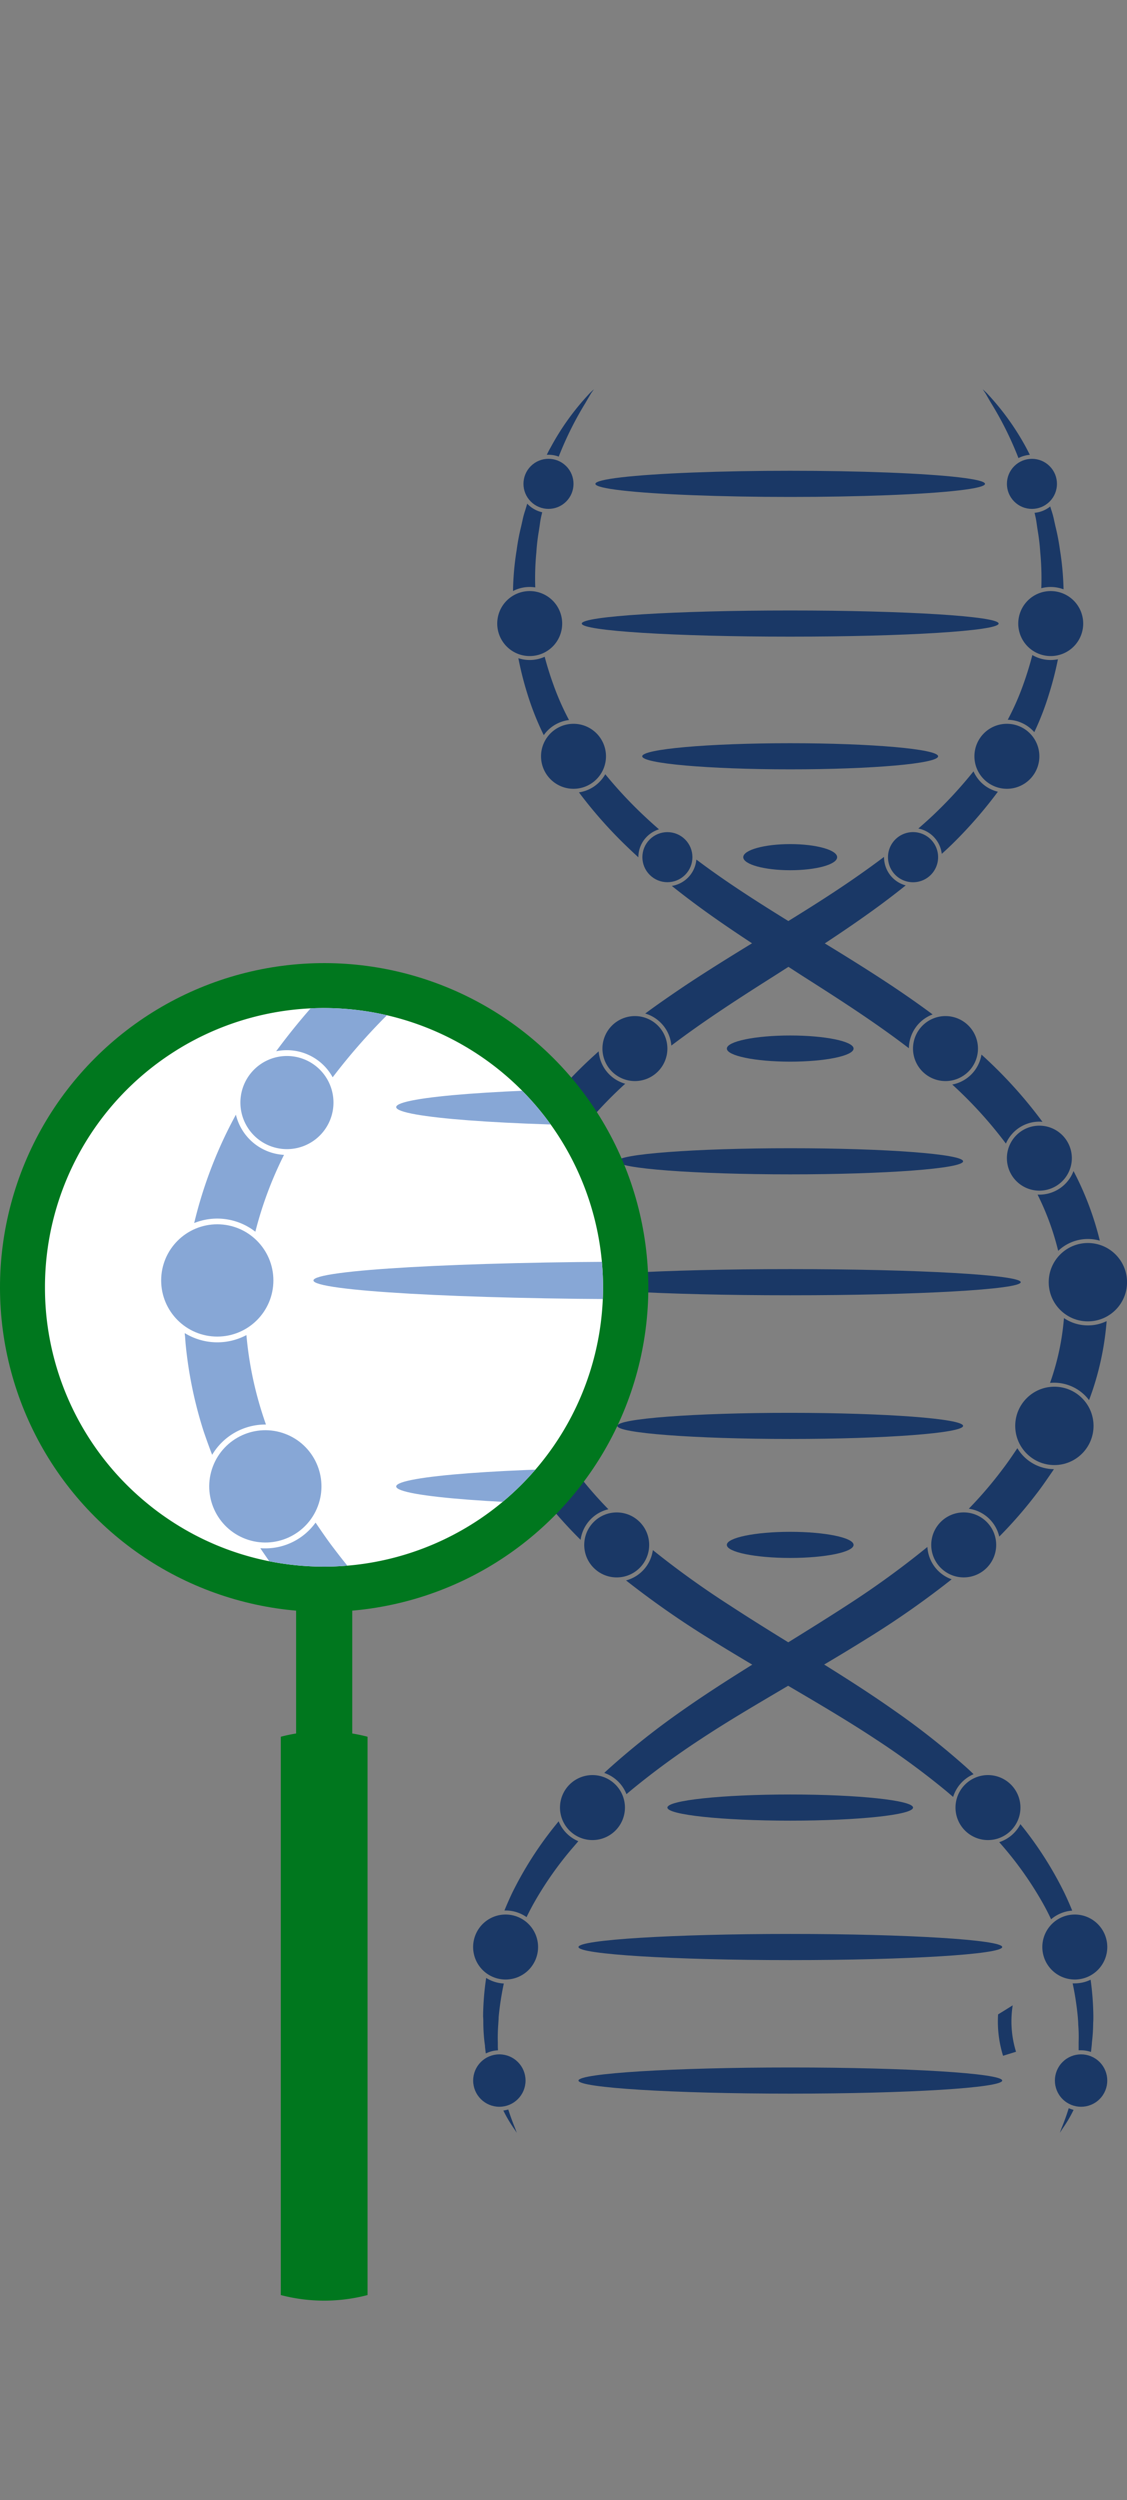 <svg id="Layer_1" data-name="Layer 1" xmlns="http://www.w3.org/2000/svg" xmlns:xlink="http://www.w3.org/1999/xlink" viewBox="0 0 308.52 683.94"><rect x="0" y="0" width="308.52" height="683.94" fill="#808080" stroke="none"/><defs><style>.cls-1{fill:none;}.cls-2{fill:#1a3866;}.cls-3{fill:#00771e;}.cls-4{fill:#fff;}.cls-5{clip-path:url(#clip-path);}.cls-6{fill:#87a7d6;}</style><clipPath id="clip-path" transform="translate(-124.19 -9.41)"><path class="cls-1" d="M212.93,438a76.82,76.82,0,0,1-15-1.47,75.8,75.8,0,0,1-28.35-12q-2.64-1.81-5.12-3.86a76.29,76.29,0,0,1-26.68-45.09,75,75,0,0,1-1.12-8.94c-.11-1.67-.16-3.35-.16-5.05a76.34,76.34,0,0,1,35.38-64.47h0c.47-.3.94-.6,1.41-.88h0q2.05-1.25,4.2-2.37h0c1.57-.83,3.18-1.59,4.81-2.31A76.41,76.41,0,1,1,212.93,438Z"/></clipPath></defs><path class="cls-2" d="M277.63,133.11c-.17.4-.33.81-.48,1.22a8.08,8.08,0,0,0-2.81-.51l-.46,0c.34-.71.69-1.39,1.05-2a69.62,69.62,0,0,1,10.86-15c.36-.34.69-.65,1-.92L286,117c-.49.86-1,1.68-1.51,2.59A91.86,91.86,0,0,0,277.63,133.11Z" transform="translate(-124.19 -9.41)"/><path class="cls-2" d="M270.72,170.11a9.64,9.64,0,0,0-1.52-.12,9.89,9.89,0,0,0-4.57,1.11,76.12,76.12,0,0,1,1-11.23,57.92,57.92,0,0,1,1.21-6.39c.15-.65.29-1.29.43-1.92a21.72,21.72,0,0,1,.67-2.45c.14-.45.28-.9.41-1.35l.17-.56.19.2a8,8,0,0,0,3.91,2.15l-.15.64a20.91,20.91,0,0,0-.47,2.5c-.09.65-.2,1.34-.3,2a55.12,55.12,0,0,0-.68,5.83A73.49,73.49,0,0,0,270.72,170.11Z" transform="translate(-124.19 -9.41)"/><path class="cls-2" d="M274.13,209.24a8.79,8.79,0,0,0-1.08,1.29,77.29,77.29,0,0,1-4.47-11.24,91.81,91.81,0,0,1-2.49-9.82,9.9,9.9,0,0,0,7.21-.39q1,3.82,2.43,7.76a72.39,72.39,0,0,0,4.23,9.55A9.93,9.93,0,0,0,274.13,209.24Z" transform="translate(-124.19 -9.41)"/><path class="cls-2" d="M298.94,243.94q-2.28-2.08-4.42-4.19a122.18,122.18,0,0,1-11.84-13.57,9.89,9.89,0,0,0,5.57-2.81,10.21,10.21,0,0,0,1.64-2.15A118.52,118.52,0,0,0,301,233.06q1.74,1.62,3.59,3.23a8,8,0,0,0-3.31,2,7.86,7.86,0,0,0-2.33,5.62Z" transform="translate(-124.19 -9.41)"/><path class="cls-2" d="M373,296.18c-9.5-7.28-19.56-13.69-29.39-19.95L340,273.89l-2.1-1.34c-2.5-1.61-5.15-3.3-7.84-5.08-5-3.29-10.26-6.85-15.22-10.52q-3.46-2.56-6.74-5.18a8,8,0,0,0,6.72-7.21q2.87,2.16,5.88,4.27c6.17,4.34,12.83,8.55,19.3,12.55l3.53,2.17,3.62,2.21,2.8,1.72c6,3.66,12.09,7.44,18.23,11.51,4.17,2.78,7.9,5.4,11.32,7.94A10,10,0,0,0,373,296.18Z" transform="translate(-124.19 -9.41)"/><path class="cls-2" d="M408.72,316.26a10,10,0,0,0-9.16,6,115.92,115.92,0,0,0-14.52-16l-.17-.15a10,10,0,0,0,8-8.2,124.4,124.4,0,0,1,16.71,18.42C409.3,316.28,409,316.26,408.72,316.26Z" transform="translate(-124.19 -9.41)"/><path class="cls-2" d="M425.27,348.82a11.9,11.9,0,0,0-3.27-.46,11.78,11.78,0,0,0-8.13,3.25,72.52,72.52,0,0,0-5.64-15.38h.49a10,10,0,0,0,9.35-6.46A83.8,83.8,0,0,1,425.27,348.82Z" transform="translate(-124.19 -9.41)"/><path class="cls-2" d="M422.32,392.45a10.81,10.81,0,0,0-1.14-1.31,12,12,0,0,0-9.54-3.41c.27-.75.53-1.5.76-2.24A69.27,69.27,0,0,0,415.45,370a11.68,11.68,0,0,0,6.55,2,11.56,11.56,0,0,0,5.12-1.17c0,.48-.07.95-.11,1.43a79.18,79.18,0,0,1-3.51,16.85C423.14,390.21,422.74,391.33,422.32,392.45Z" transform="translate(-124.19 -9.41)"/><path class="cls-2" d="M397.74,429.78a10,10,0,0,0-8.34-7.63,109.87,109.87,0,0,0,9.32-10.9c1.25-1.62,2.42-3.35,3.54-5l.44-.65a11.79,11.79,0,0,0,10,5.73l-.16.26-.4.58c-1.38,2-2.79,4.09-4.29,6A119.17,119.17,0,0,1,397.74,429.78Z" transform="translate(-124.19 -9.41)"/><path class="cls-2" d="M270.22,530.25c-.66,1.19-1.29,2.4-1.88,3.63a9.9,9.9,0,0,0-5.74-1.81h-.32q1-2.45,2.12-4.81a98.89,98.89,0,0,1,11.24-17.76c.48-.61,1-1.23,1.48-1.84a9.87,9.87,0,0,0,2.19,3.3,10,10,0,0,0,3.2,2.15l-1,1.17A95.08,95.08,0,0,0,270.22,530.25Z" transform="translate(-124.19 -9.41)"/><path class="cls-2" d="M384.7,441.47a243,243,0,0,1-23,16.1q-6,3.74-11.89,7.21-4.49,2.66-8.87,5.22c-.31.18-.63.36-.93.55-8.47,5-16.47,9.66-23.94,14.6a216.22,216.22,0,0,0-19.09,14c-.44.37-.87.73-1.29,1.1a10,10,0,0,0-6.09-5.82c.6-.56,1.21-1.12,1.83-1.67a208.77,208.77,0,0,1,19.41-15.32c6.19-4.36,12.64-8.49,19.36-12.68q3.65-2.28,7.41-4.59c.79-.5,1.59-1,2.39-1.48,5.26-3.26,10.65-6.61,16-10.08a245.22,245.22,0,0,0,22.07-16,10,10,0,0,0,6.66,8.86Z" transform="translate(-124.19 -9.41)"/><path class="cls-2" d="M260.51,570.32a8.21,8.21,0,0,0-3.32.86c-.09-.56-.15-1.15-.22-1.76,0-.39-.08-.79-.13-1.2a47.87,47.87,0,0,1-.34-5.37c0-.59,0-1.18-.06-1.79a76,76,0,0,1,.84-10.55,9.9,9.9,0,0,0,4.83,1.53,81.24,81.24,0,0,0-1.42,9.24c0,.72-.07,1.36-.1,2a45.72,45.72,0,0,0-.12,4.79c0,.36,0,.73,0,1.1S260.5,569.94,260.51,570.32Z" transform="translate(-124.19 -9.41)"/><path class="cls-2" d="M265.66,592.88l-.77-1.15a38.25,38.25,0,0,1-2.91-4.94,8.76,8.76,0,0,0,1.35-.29c.54,1.69,1.15,3.39,1.85,5.08Z" transform="translate(-124.19 -9.41)"/><path class="cls-2" d="M405.05,131.78c.36.67.71,1.35,1.06,2.06a8.19,8.19,0,0,0-3.12.89c-.21-.56-.42-1.1-.65-1.64a91.62,91.62,0,0,0-6.88-13.49c-.53-.9-1-1.73-1.45-2.5l-.81-1.21,1.07,1A71,71,0,0,1,405.05,131.78Z" transform="translate(-124.19 -9.41)"/><path class="cls-2" d="M415.34,170.63a10,10,0,0,0-6.09-.3,74.63,74.63,0,0,0-.29-9.85,56.32,56.32,0,0,0-.67-5.76c-.11-.69-.21-1.38-.31-2.06a19.61,19.61,0,0,0-.47-2.47c0-.16-.07-.33-.11-.49a7.93,7.93,0,0,0,4.3-1.74c.1.37.22.76.35,1.15a23,23,0,0,1,.66,2.42c.14.66.29,1.3.43,1.95a59.57,59.57,0,0,1,1.21,6.33A78.29,78.29,0,0,1,415.34,170.63Z" transform="translate(-124.19 -9.41)"/><path class="cls-2" d="M407.33,209.71c-.14-.16-.28-.31-.43-.46a9.89,9.89,0,0,0-6.84-2.93,71.46,71.46,0,0,0,4.2-9.49q1.5-4.17,2.54-8.22a9.86,9.86,0,0,0,5,1.36,10.38,10.38,0,0,0,2-.2,91.74,91.74,0,0,1-2.44,9.51A76.11,76.11,0,0,1,407.33,209.71Z" transform="translate(-124.19 -9.41)"/><path class="cls-2" d="M385.45,239.75Q383.8,241.39,382,243a8,8,0,0,0-6.41-6.93c1.15-1,2.28-2,3.36-3a118.49,118.49,0,0,0,11.74-12.64,10.15,10.15,0,0,0,2,2.94,9.84,9.84,0,0,0,4.67,2.63A121.24,121.24,0,0,1,385.45,239.75Z" transform="translate(-124.19 -9.41)"/><path class="cls-2" d="M305.06,289.2a10,10,0,0,0-4.24-2.52c3.33-2.46,7-5,11-7.69,6.14-4.07,12.26-7.86,18.24-11.52l2.79-1.71,3.62-2.21,3.53-2.17c6.48-4,13.14-8.21,19.31-12.55q3.56-2.49,6.89-5a.37.37,0,0,0,0,.11,8,8,0,0,0,5.93,7.69q-3.37,2.7-6.95,5.35c-5,3.68-10.2,7.23-15.22,10.53-2.7,1.77-5.34,3.47-7.84,5.06-.7.46-1.4.9-2.11,1.35l-3.66,2.34c-9.48,6-19.17,12.22-28.38,19.19A9.88,9.88,0,0,0,305.06,289.2Z" transform="translate(-124.19 -9.41)"/><path class="cls-2" d="M279.37,319.19a9.93,9.93,0,0,0-7.07-2.93,9.71,9.71,0,0,0-2,.21,123.7,123.7,0,0,1,16.94-18.68c.27-.25.55-.51.84-.76a10,10,0,0,0,7.27,8.86l-.38.34a115.65,115.65,0,0,0-13.88,15.21A10,10,0,0,0,279.37,319.19Z" transform="translate(-124.19 -9.41)"/><path class="cls-2" d="M271.76,336.22a73.63,73.63,0,0,0-5.47,14.65,11.65,11.65,0,0,0-7.26-2.51,11.89,11.89,0,0,0-4.41.85,84,84,0,0,1,8-20.68,10,10,0,0,0,9.18,7.69Z" transform="translate(-124.19 -9.41)"/><path class="cls-2" d="M267.58,385.48c.23.73.48,1.47.74,2.2h-.12A11.84,11.84,0,0,0,258,393.46c-.57-1.47-1.08-2.92-1.55-4.37A79,79,0,0,1,253,372.21c0-.47-.07-1-.11-1.48,0-.17,0-.33,0-.49a11.89,11.89,0,0,0,11.77.37A68.21,68.21,0,0,0,267.58,385.48Z" transform="translate(-124.19 -9.41)"/><path class="cls-2" d="M283.13,430.66a118.17,118.17,0,0,1-11-12.49c-1.51-1.93-2.93-4-4.3-6l-.43-.63-.16-.25c.31,0,.63,0,.95,0a11.82,11.82,0,0,0,9.61-4.95c1.1,1.62,2.24,3.31,3.47,4.91a109.32,109.32,0,0,0,9.47,11.05A10,10,0,0,0,283.13,430.66Z" transform="translate(-124.19 -9.41)"/><path class="cls-2" d="M385.11,501c-.69-.6-1.39-1.19-2.09-1.78a215.92,215.92,0,0,0-19.1-14c-7.46-4.93-15.46-9.64-23.92-14.6l-.95-.55-8.86-5.22c-3.92-2.33-7.89-4.72-11.9-7.21a246.28,246.28,0,0,1-22.72-15.87,10,10,0,0,0,7.34-8.3A245.65,245.65,0,0,0,324,448.62c5.33,3.48,10.71,6.83,16,10.09.8.49,1.6,1,2.39,1.48q3.76,2.31,7.42,4.59c6.72,4.19,13.16,8.32,19.35,12.69a207.33,207.33,0,0,1,19.42,15.31c.72.65,1.43,1.3,2.13,2A10,10,0,0,0,385.11,501Z" transform="translate(-124.19 -9.41)"/><path class="cls-2" d="M415.58,527.27q1.14,2.38,2.13,4.83a10,10,0,0,0-5.78,2.37q-1-2.15-2.16-4.22a96.16,96.16,0,0,0-11.27-16l-.77-.88a10,10,0,0,0,5.8-4.92l.81,1A98.89,98.89,0,0,1,415.58,527.27Z" transform="translate(-124.19 -9.41)"/><path class="cls-2" d="M423,569.42c-.05.47-.09.92-.16,1.35a8.2,8.2,0,0,0-2.71-.46q-.34,0-.66,0c0-.38,0-.77,0-1.16s0-.75,0-1.13a42.84,42.84,0,0,0-.11-4.77c0-.64-.07-1.28-.11-1.94a79.59,79.59,0,0,0-1.42-9.31l.56,0a10,10,0,0,0,4.36-1,78.07,78.07,0,0,1,.75,10.07c0,.55,0,1.14-.05,1.73a47.54,47.54,0,0,1-.34,5.36C423.09,568.63,423.05,569,423,569.42Z" transform="translate(-124.19 -9.41)"/><path class="cls-2" d="M414.33,592.88l.49-1.34q1.11-2.68,1.94-5.39a8.71,8.71,0,0,0,1.33.46,37.09,37.09,0,0,1-3,5.1Z" transform="translate(-124.19 -9.41)"/><ellipse class="cls-2" cx="216.32" cy="132.37" rx="53.33" ry="3.58"/><path class="cls-2" d="M381,216.31c0,2-18.12,3.57-40.48,3.57S300,218.28,300,216.31s18.12-3.58,40.47-3.58S381,214.33,381,216.31Z" transform="translate(-124.19 -9.41)"/><path class="cls-2" d="M353.36,243.91c0,2-5.75,3.57-12.85,3.57s-12.85-1.6-12.85-3.57,5.76-3.58,12.85-3.58S353.36,241.93,353.36,243.91Z" transform="translate(-124.19 -9.41)"/><path class="cls-2" d="M340.51,299.85c-9.58,0-17.35-1.61-17.34-3.58s7.76-3.58,17.34-3.58,17.35,1.6,17.35,3.58S350.1,299.85,340.51,299.85Z" transform="translate(-124.19 -9.41)"/><path class="cls-2" d="M340.51,435.62c-9.58,0-17.35-1.6-17.35-3.57s7.77-3.58,17.35-3.58,17.35,1.6,17.35,3.58S350.09,435.62,340.51,435.62Z" transform="translate(-124.19 -9.41)"/><path class="cls-2" d="M340.51,330.68c-26.13,0-47.33-1.6-47.33-3.57s21.19-3.58,47.33-3.58,47.33,1.6,47.33,3.58S366.65,330.68,340.51,330.68Z" transform="translate(-124.19 -9.41)"/><path class="cls-2" d="M340.51,403.07c-26.14,0-47.33-1.6-47.33-3.58s21.19-3.58,47.33-3.57,47.33,1.6,47.33,3.57S366.65,403.07,340.51,403.07Z" transform="translate(-124.19 -9.41)"/><path class="cls-2" d="M398.55,542.06c0,2-26,3.58-58,3.58s-58-1.6-58-3.58,26-3.58,58-3.58S398.55,540.09,398.55,542.06Z" transform="translate(-124.19 -9.41)"/><path class="cls-2" d="M398.55,578.59c0,2-26,3.58-58,3.58s-58-1.61-58-3.58,26-3.58,58-3.58S398.55,576.61,398.55,578.59Z" transform="translate(-124.19 -9.41)"/><path class="cls-2" d="M374.14,503.91c0,2-15.06,3.58-33.63,3.58s-33.62-1.6-33.62-3.58,15.05-3.58,33.62-3.58S374.14,501.93,374.14,503.91Z" transform="translate(-124.19 -9.41)"/><path class="cls-2" d="M340.51,363.76c-34.85,0-63.1-1.61-63.1-3.58s28.25-3.58,63.1-3.58,63.11,1.6,63.11,3.58S375.36,363.76,340.51,363.76Z" transform="translate(-124.19 -9.41)"/><path class="cls-2" d="M397.57,180c0,2-25.54,3.58-57.06,3.58S283.45,182,283.45,180s25.55-3.58,57.06-3.58S397.57,178,397.57,180Z" transform="translate(-124.19 -9.41)"/><circle class="cls-2" cx="406.69" cy="141.78" r="6.85" transform="translate(-105.33 319.69) rotate(-45)"/><path class="cls-2" d="M381,243.91a6.86,6.86,0,1,1-6.85-6.86A6.85,6.85,0,0,1,381,243.91Z" transform="translate(-124.19 -9.41)"/><path class="cls-2" d="M420.72,180a8.89,8.89,0,1,1-8.89-8.89A8.89,8.89,0,0,1,420.72,180Z" transform="translate(-124.19 -9.41)"/><path class="cls-2" d="M408.72,216.31a8.89,8.89,0,1,1-8.89-8.89A8.89,8.89,0,0,1,408.72,216.31Z" transform="translate(-124.19 -9.41)"/><path class="cls-2" d="M391.91,296.27a8.89,8.89,0,1,1-8.89-8.89A8.89,8.89,0,0,1,391.91,296.27Z" transform="translate(-124.19 -9.41)"/><path class="cls-2" d="M417.61,326.25a8.89,8.89,0,1,1-8.89-8.89A8.89,8.89,0,0,1,417.61,326.25Z" transform="translate(-124.19 -9.41)"/><path class="cls-2" d="M396.9,432.05a8.89,8.89,0,1,1-8.89-8.89A8.89,8.89,0,0,1,396.9,432.05Z" transform="translate(-124.19 -9.41)"/><path class="cls-2" d="M403.54,503.91a8.89,8.89,0,1,1-8.89-8.89A8.89,8.89,0,0,1,403.54,503.91Z" transform="translate(-124.19 -9.41)"/><path class="cls-2" d="M427.31,542.06a8.89,8.89,0,1,1-8.88-8.89A8.89,8.89,0,0,1,427.31,542.06Z" transform="translate(-124.19 -9.41)"/><circle class="cls-2" cx="420.14" cy="578.59" r="7.17" transform="translate(-410.26 457.14) rotate(-45)"/><circle class="cls-2" cx="297.81" cy="350.77" r="10.72"/><circle class="cls-2" cx="288.64" cy="390.08" r="10.72"/><circle class="cls-2" cx="274.34" cy="141.78" r="6.85" transform="translate(-144.09 226.1) rotate(-45)"/><circle class="cls-2" cx="306.89" cy="243.91" r="6.85" transform="translate(-206.77 279.03) rotate(-45)"/><path class="cls-2" d="M260.31,180a8.89,8.89,0,1,0,8.89-8.89A8.89,8.89,0,0,0,260.31,180Z" transform="translate(-124.19 -9.41)"/><path class="cls-2" d="M272.3,216.31a8.89,8.89,0,1,0,8.89-8.89A8.89,8.89,0,0,0,272.3,216.31Z" transform="translate(-124.19 -9.41)"/><path class="cls-2" d="M289.11,296.27a8.89,8.89,0,1,0,8.89-8.89A8.89,8.89,0,0,0,289.11,296.27Z" transform="translate(-124.19 -9.41)"/><path class="cls-2" d="M263.42,326.25a8.89,8.89,0,1,0,8.88-8.89A8.88,8.88,0,0,0,263.42,326.25Z" transform="translate(-124.19 -9.41)"/><circle class="cls-2" cx="293.01" cy="432.05" r="8.89" transform="translate(-343.87 324.33) rotate(-45)"/><path class="cls-2" d="M277.49,503.91a8.89,8.89,0,1,0,8.89-8.89A8.89,8.89,0,0,0,277.49,503.91Z" transform="translate(-124.19 -9.41)"/><path class="cls-2" d="M253.71,542.06a8.89,8.89,0,1,0,8.89-8.89A8.89,8.89,0,0,0,253.71,542.06Z" transform="translate(-124.19 -9.41)"/><circle class="cls-2" cx="136.7" cy="569.18" r="7.17"/><circle class="cls-2" cx="134.83" cy="350.77" r="10.72"/><circle class="cls-2" cx="268.2" cy="399.49" r="10.72" transform="translate(-328.12 297.25) rotate(-45)"/><path class="cls-2" d="M402.33,570.71l-3.55,1.1a31.62,31.62,0,0,1-1.36-11.32c1.35-.82,2.68-1.65,4-2.48A28.13,28.13,0,0,0,402.33,570.71Z" transform="translate(-124.19 -9.41)"/><path class="cls-3" d="M220.62,483.64V442.07H205.25v41.57c-1.41.23-2.81.53-4.19.89V637.27a46.85,46.85,0,0,0,23.75,0V484.53C223.43,484.17,222,483.87,220.62,483.64Z" transform="translate(-124.19 -9.41)"/><circle class="cls-3" cx="212.94" cy="361.63" r="88.74" transform="translate(-317.54 247.08) rotate(-45)"/><path class="cls-4" d="M212.93,438a76.82,76.82,0,0,1-15-1.47,75.8,75.8,0,0,1-28.35-12q-2.64-1.81-5.12-3.86a76.29,76.29,0,0,1-26.68-45.09,75,75,0,0,1-1.12-8.94c-.11-1.67-.16-3.35-.16-5.05a76.34,76.34,0,0,1,35.38-64.47h0c.47-.3.94-.6,1.41-.88h0q2.05-1.25,4.2-2.37h0c1.57-.83,3.18-1.59,4.81-2.31A76.41,76.41,0,1,1,212.93,438Z" transform="translate(-124.19 -9.41)"/><g id="Layer_2" data-name="Layer 2"><g class="cls-5"><path class="cls-6" d="M209.65,35.87c.23-.59.46-1.18.7-1.75a132.11,132.11,0,0,1,9.88-19.38c.76-1.29,1.47-2.48,2.17-3.71q.6-.87,1.08-1.62c-.44.4-.92.84-1.43,1.33a100.09,100.09,0,0,0-15.57,21.51c-.53.93-1,1.9-1.51,2.91l.66,0A11.28,11.28,0,0,1,209.65,35.87Z" transform="translate(-124.19 -9.41)"/><path class="cls-6" d="M200.44,87.16a104,104,0,0,1,.44-13.7,77.57,77.57,0,0,1,1-8.36c.15-1,.3-2,.43-2.91a31.57,31.57,0,0,1,.68-3.58c.07-.31.15-.61.22-.93a11.29,11.29,0,0,1-5.6-3.07,2.76,2.76,0,0,1-.29-.3l-.24.81c-.18.64-.38,1.29-.59,1.94a32,32,0,0,0-.95,3.51c-.2.91-.41,1.82-.62,2.75a86.18,86.18,0,0,0-1.74,9.17,109.21,109.21,0,0,0-1.42,16.1A14.11,14.11,0,0,1,198.26,87,15.76,15.76,0,0,1,200.44,87.16Z" transform="translate(-124.19 -9.41)"/><path class="cls-6" d="M204.15,114.37a14.15,14.15,0,0,1-5.89,1.27,14.43,14.43,0,0,1-4.45-.7A129.6,129.6,0,0,0,197.38,129a110.12,110.12,0,0,0,6.4,16.11,12.81,12.81,0,0,1,1.55-1.84,14.14,14.14,0,0,1,8.37-4.08,102.63,102.63,0,0,1-6.08-13.71Q205.58,119.87,204.15,114.37Z" transform="translate(-124.19 -9.41)"/><path class="cls-6" d="M227.93,160.45a14.45,14.45,0,0,1-2.35,3.08,14.23,14.23,0,0,1-8,4,175.45,175.45,0,0,0,17,19.45c2,2,4.15,4,6.33,6v0A11.44,11.44,0,0,1,249,182.06c-1.77-1.54-3.48-3.08-5.15-4.63A169.49,169.49,0,0,1,227.93,160.45Z" transform="translate(-124.19 -9.41)"/><path class="cls-6" d="M263.66,193.92A11.41,11.41,0,0,1,254,204.26q4.68,3.75,9.66,7.42c7.11,5.27,14.61,10.37,21.82,15.09-8.57,5.25-17.35,10.68-26.15,16.52-5.78,3.86-11,7.5-15.76,11a14.3,14.3,0,0,1,10.23,12.53c13.19-10,27.1-18.86,40.69-27.52l5.25-3.35,5.24,3.34c14.09,9,28.52,18.18,42.14,28.62a14.34,14.34,0,0,1,9.25-13.28c-4.9-3.63-10.25-7.38-16.23-11.37-8.8-5.83-17.58-11.27-26.14-16.51,7.2-4.73,14.7-9.82,21.82-15.1,3.42-2.53,6.75-5.08,10-7.67a11.43,11.43,0,0,1-8.49-11v-.16c-3.18,2.43-6.48,4.84-9.87,7.22-8.85,6.22-18.4,12.26-27.69,18-9.28-5.73-18.83-11.77-27.67-18C269.21,198,266.39,196,263.66,193.92Z" transform="translate(-124.19 -9.41)"/><path class="cls-6" d="M385.17,305.35a14.34,14.34,0,0,1,13.15-8.62c.41,0,.82,0,1.24,0a178.23,178.23,0,0,0-24-26.41,14.35,14.35,0,0,1-11.48,11.76l.23.21A164.28,164.28,0,0,1,385.17,305.35Z" transform="translate(-124.19 -9.41)"/><path class="cls-6" d="M417.35,342.75a17.09,17.09,0,0,1,4.69.66,120,120,0,0,0-10.33-27.3,14.34,14.34,0,0,1-13.39,9.26l-.72,0a104.71,104.71,0,0,1,8.1,22.07A16.84,16.84,0,0,1,417.35,342.75Z" transform="translate(-124.19 -9.41)"/><path class="cls-6" d="M417.82,406q.9-2.42,1.68-4.81a114.19,114.19,0,0,0,5-24.16c0-.68.1-1.36.16-2A17,17,0,0,1,408,373.8,98.61,98.61,0,0,1,403.59,396c-.34,1.07-.7,2.15-1.09,3.22.56-.05,1.13-.08,1.7-.08a16.86,16.86,0,0,1,12,5A19.47,19.47,0,0,1,417.82,406Z" transform="translate(-124.19 -9.41)"/><path class="cls-6" d="M397.08,442.81c2.14-2.74,4.17-5.71,6.14-8.59l.58-.84L404,433a16.75,16.75,0,0,1-11.82-5,17.49,17.49,0,0,1-2.55-3.24l-.63.92c-1.61,2.4-3.28,4.88-5.07,7.21a157,157,0,0,1-13.37,15.63,14.33,14.33,0,0,1,12,10.93A169.93,169.93,0,0,0,397.08,442.81Z" transform="translate(-124.19 -9.41)"/><path class="cls-6" d="M212.76,575.91a14.27,14.27,0,0,1-3.14-4.74c-.72.88-1.43,1.76-2.12,2.64a141.14,141.14,0,0,0-16.11,25.46c-1.1,2.27-2.11,4.57-3,6.91l.46,0a14.18,14.18,0,0,1,8.22,2.6q1.28-2.65,2.7-5.22a137.28,137.28,0,0,1,16.15-22.87c.49-.56,1-1.12,1.47-1.68A14.44,14.44,0,0,1,212.76,575.91Z" transform="translate(-124.19 -9.41)"/><path class="cls-6" d="M186.06,648a116,116,0,0,1,2-13.25,14.09,14.09,0,0,1-6.93-2.19,110,110,0,0,0-1.2,15.13c0,.86.05,1.72.08,2.56a67.25,67.25,0,0,0,.49,7.71c.07.58.13,1.15.19,1.72.1.87.18,1.72.31,2.52A11.79,11.79,0,0,1,185.8,661c0-.54,0-1.09,0-1.64s0-1.07,0-1.58a63.84,63.84,0,0,1,.16-6.87C186,650,186,649.07,186.06,648Z" transform="translate(-124.19 -9.41)"/><path class="cls-6" d="M189.85,684.2a12.64,12.64,0,0,1-1.94.42,55.13,55.13,0,0,0,4.17,7.09l1.1,1.64-.69-1.87C191.49,689.06,190.62,686.63,189.85,684.2Z" transform="translate(-124.19 -9.41)"/><path class="cls-6" d="M379.3,14.74a131.3,131.3,0,0,1,9.86,19.35c.33.77.64,1.55.94,2.36a11.31,11.31,0,0,1,4.47-1.28c-.5-1-1-2-1.53-3a101.71,101.71,0,0,0-15.45-21.37l-1.54-1.42c.35.53.73,1.11,1.17,1.74C377.83,12.26,378.54,13.45,379.3,14.74Z" transform="translate(-124.19 -9.41)"/><path class="cls-6" d="M404,60.53a34,34,0,0,0-.95-3.47c-.18-.57-.35-1.12-.5-1.65a11.38,11.38,0,0,1-6.16,2.5c.05.23.1.47.16.7a30.36,30.36,0,0,1,.68,3.54c.13,1,.28,2,.43,2.95a78.68,78.68,0,0,1,1,8.26,107.44,107.44,0,0,1,.42,14.12,14.55,14.55,0,0,1,3.7-.48,14.23,14.23,0,0,1,5,.91,110.78,110.78,0,0,0-1.42-15.51,86.29,86.29,0,0,0-1.73-9.08C404.44,62.4,404.24,61.48,404,60.53Z" transform="translate(-124.19 -9.41)"/><path class="cls-6" d="M395.56,113.7q-1.49,5.8-3.64,11.78a102.37,102.37,0,0,1-6,13.61,14.23,14.23,0,0,1,9.81,4.19c.21.22.42.44.62.67A110.31,110.31,0,0,0,402.15,129a128.53,128.53,0,0,0,3.49-13.65,14.33,14.33,0,0,1-2.87.29A14.07,14.07,0,0,1,395.56,113.7Z" transform="translate(-124.19 -9.41)"/><path class="cls-6" d="M372.52,159.31a169.37,169.37,0,0,1-16.83,18.13c-1.56,1.45-3.17,2.89-4.82,4.34a11.39,11.39,0,0,1,9.18,9.93q2.52-2.34,4.9-4.69a173.93,173.93,0,0,0,17.18-19.71,14.4,14.4,0,0,1-9.61-8Z" transform="translate(-124.19 -9.41)"/><path class="cls-6" d="M199.79,297a14.75,14.75,0,0,1,2.92-.29,14.28,14.28,0,0,1,12.55,7.42,166,166,0,0,1,19.91-21.81l.54-.49a14.29,14.29,0,0,1-10.43-12.7l-1.2,1.09A177.91,177.91,0,0,0,199.79,297Z" transform="translate(-124.19 -9.41)"/><path class="cls-6" d="M194.1,346.35a103.79,103.79,0,0,1,7.84-21,14.35,14.35,0,0,1-13.17-11A120.33,120.33,0,0,0,177.35,344a16.93,16.93,0,0,1,16.75,2.38Z" transform="translate(-124.19 -9.41)"/><path class="cls-6" d="M182.27,407.41a16.94,16.94,0,0,1,14.56-8.29H197c-.38-1.06-.73-2.11-1.06-3.16a98.85,98.85,0,0,1-4.29-21.31,17,17,0,0,1-16.88-.54c0,.23,0,.47.06.71.06.72.11,1.44.16,2.11a113.74,113.74,0,0,0,5,24.21C180.71,403.23,181.45,405.31,182.27,407.41Z" transform="translate(-124.19 -9.41)"/><path class="cls-6" d="M196.31,434.22c2,2.88,4,5.86,6.17,8.62a170.56,170.56,0,0,0,15.75,17.92,14.33,14.33,0,0,1,10.93-12A157.87,157.87,0,0,1,215.58,433c-1.77-2.29-3.4-4.71-5-7.05A16.94,16.94,0,0,1,196.83,433c-.46,0-.92,0-1.37-.06l.23.37Z" transform="translate(-124.19 -9.41)"/><path class="cls-6" d="M364.45,561.55a14.43,14.43,0,0,1,8-8.92c-1-.94-2-1.87-3.05-2.81a302.49,302.49,0,0,0-27.84-22c-8.88-6.25-18.12-12.17-27.76-18.19q8.43-5,17.06-10.33a347.55,347.55,0,0,0,33-23.09,14.3,14.3,0,0,1-9.55-12.71,349.89,349.89,0,0,1-31.65,23c-7.64,5-15.37,9.78-22.91,14.45-7.53-4.67-15.26-9.48-22.9-14.46a353.58,353.58,0,0,1-30.27-21.82,14.37,14.37,0,0,1-10.51,11.9,354.55,354.55,0,0,0,32.57,22.75c5.74,3.57,11.44,7,17.06,10.34-9.64,6-18.88,11.92-27.76,18.18a302.49,302.49,0,0,0-27.84,22c-.88.8-1.75,1.59-2.61,2.4a14.3,14.3,0,0,1,8.73,8.34c.61-.53,1.23-1,1.85-1.57a309.88,309.88,0,0,1,27.37-20.11c10.71-7.07,22.19-13.83,34.32-20.93,12.13,7.11,23.61,13.86,34.31,20.93A313.68,313.68,0,0,1,361.46,559C362.47,559.84,363.47,560.69,364.45,561.55Z" transform="translate(-124.19 -9.41)"/><path class="cls-6" d="M399.81,603.55c1.09,2,2.13,4,3.1,6.05a14.15,14.15,0,0,1,8.29-3.4q-1.41-3.51-3.05-6.93A141.42,141.42,0,0,0,392,573.81q-.57-.73-1.17-1.47a14.28,14.28,0,0,1-8.31,7.06l1.11,1.27A136.35,136.35,0,0,1,399.81,603.55Z" transform="translate(-124.19 -9.41)"/><path class="cls-6" d="M413.76,659.36c0,.56,0,1.12,0,1.67.31,0,.63,0,.95,0a11.76,11.76,0,0,1,3.89.65c.09-.62.16-1.26.23-1.92s.12-1.14.19-1.75a68.47,68.47,0,0,0,.5-7.67c0-.85,0-1.7.07-2.48a112.05,112.05,0,0,0-1.08-14.45,14.23,14.23,0,0,1-6.25,1.43c-.27,0-.54,0-.8,0a116,116,0,0,1,2,13.35c0,.94.1,1.86.15,2.78a61,61,0,0,1,.16,6.84C413.77,658.29,413.76,658.83,413.76,659.36Z" transform="translate(-124.19 -9.41)"/><path class="cls-6" d="M407.06,691.43l-.71,1.91,1.12-1.66a53.83,53.83,0,0,0,4.27-7.32,11.92,11.92,0,0,1-1.9-.67C409,686.29,408.12,688.86,407.06,691.43Z" transform="translate(-124.19 -9.41)"/><ellipse class="cls-6" cx="176.32" cy="37.14" rx="76.46" ry="5.13"/><path class="cls-6" d="M300.51,148.28c-32.05,0-58,2.29-58,5.13s26,5.13,58,5.13,58-2.3,58-5.13S332.56,148.28,300.51,148.28Z" transform="translate(-124.19 -9.41)"/><ellipse class="cls-6" cx="176.32" cy="183.57" rx="18.42" ry="5.13"/><path class="cls-6" d="M275.64,268.06c0,2.83,11.14,5.13,24.87,5.13s24.88-2.3,24.88-5.13-11.14-5.13-24.88-5.13S275.64,265.23,275.64,268.06Z" transform="translate(-124.19 -9.41)"/><path class="cls-6" d="M275.64,462.74c0,2.83,11.14,5.13,24.87,5.13s24.88-2.3,24.88-5.13-11.14-5.13-24.88-5.13S275.64,459.91,275.64,462.74Z" transform="translate(-124.19 -9.41)"/><path class="cls-6" d="M232.65,312.28c0,2.83,30.39,5.13,67.86,5.13s67.86-2.3,67.86-5.13-30.38-5.13-67.85-5.13S232.65,309.44,232.65,312.28Z" transform="translate(-124.19 -9.41)"/><path class="cls-6" d="M368.37,416.06c0-2.83-30.38-5.13-67.86-5.12s-67.86,2.29-67.86,5.12,30.38,5.14,67.86,5.13S368.37,418.9,368.37,416.06Z" transform="translate(-124.19 -9.41)"/><path class="cls-6" d="M300.51,625.61c46,0,83.22-2.29,83.22-5.13s-37.26-5.13-83.22-5.13-83.21,2.3-83.21,5.13S254.55,625.61,300.51,625.61Z" transform="translate(-124.19 -9.41)"/><path class="cls-6" d="M300.51,667.73c-46,0-83.21,2.29-83.21,5.13S254.55,678,300.51,678s83.22-2.3,83.22-5.13S346.47,667.73,300.51,667.73Z" transform="translate(-124.19 -9.41)"/><path class="cls-6" d="M252.3,565.78c0,2.83,21.59,5.13,48.21,5.13s48.21-2.3,48.21-5.13-21.58-5.13-48.21-5.13S252.3,563,252.3,565.78Z" transform="translate(-124.19 -9.41)"/><path class="cls-6" d="M391,359.7c0-2.84-40.51-5.13-90.49-5.13S210,356.86,210,359.7s40.51,5.13,90.48,5.13S391,362.53,391,359.7Z" transform="translate(-124.19 -9.41)"/><path class="cls-6" d="M300.51,96.19c-45.18,0-81.81,2.3-81.81,5.13s36.63,5.13,81.81,5.13,81.81-2.3,81.81-5.13S345.7,96.19,300.51,96.19Z" transform="translate(-124.19 -9.41)"/><circle class="cls-6" cx="395.4" cy="46.55" r="9.83" transform="translate(37.86 359.71) rotate(-60.83)"/><path class="cls-6" d="M348.72,202.81A9.83,9.83,0,1,0,338.9,193,9.83,9.83,0,0,0,348.72,202.81Z" transform="translate(-124.19 -9.41)"/><path class="cls-6" d="M390,101.32a12.75,12.75,0,1,0,12.75-12.74A12.74,12.74,0,0,0,390,101.32Z" transform="translate(-124.19 -9.41)"/><path class="cls-6" d="M372.83,153.41a12.74,12.74,0,1,0,12.74-12.75A12.74,12.74,0,0,0,372.83,153.41Z" transform="translate(-124.19 -9.41)"/><circle class="cls-6" cx="361.47" cy="268.06" r="12.74" transform="translate(-147.65 25.54) rotate(-5.36)"/><path class="cls-6" d="M411.06,311.05a12.75,12.75,0,1,0-12.75,12.74A12.75,12.75,0,0,0,411.06,311.05Z" transform="translate(-124.19 -9.41)"/><path class="cls-6" d="M368.62,475.48a12.74,12.74,0,1,0-12.75-12.74A12.74,12.74,0,0,0,368.62,475.48Z" transform="translate(-124.19 -9.41)"/><path class="cls-6" d="M378.13,578.53a12.75,12.75,0,1,0-12.74-12.75A12.75,12.75,0,0,0,378.13,578.53Z" transform="translate(-124.19 -9.41)"/><path class="cls-6" d="M412.23,607.74A12.75,12.75,0,1,0,425,620.48,12.75,12.75,0,0,0,412.23,607.74Z" transform="translate(-124.19 -9.41)"/><circle class="cls-6" cx="414.68" cy="672.86" r="10.29" transform="translate(-456.78 406) rotate(-39.35)"/><circle class="cls-6" cx="417.35" cy="359.7" r="15.36" transform="translate(-198.87 598.22) rotate(-67.5)"/><circle class="cls-6" cx="404.2" cy="416.07" r="15.36" transform="translate(-259.07 620.87) rotate(-67.5)"/><circle class="cls-6" cx="205.63" cy="46.55" r="9.83" transform="translate(-112.59 119.61) rotate(-35.78)"/><path class="cls-6" d="M252.3,183.15a9.83,9.83,0,1,0,9.83,9.83A9.83,9.83,0,0,0,252.3,183.15Z" transform="translate(-124.19 -9.41)"/><circle class="cls-6" cx="198.26" cy="101.32" r="12.74" transform="translate(-61.29 268.69) rotate(-79.63)"/><path class="cls-6" d="M202.71,153.41a12.75,12.75,0,1,0,12.74-12.75A12.75,12.75,0,0,0,202.71,153.41Z" transform="translate(-124.19 -9.41)"/><path class="cls-6" d="M226.82,268.06a12.74,12.74,0,1,0,12.74-12.74A12.74,12.74,0,0,0,226.82,268.06Z" transform="translate(-124.19 -9.41)"/><path class="cls-6" d="M190,311.05a12.74,12.74,0,1,0,12.74-12.75A12.74,12.74,0,0,0,190,311.05Z" transform="translate(-124.19 -9.41)"/><circle class="cls-6" cx="232.41" cy="462.74" r="12.74" transform="translate(-408.24 490.97) rotate(-67.5)"/><path class="cls-6" d="M222.89,578.53a12.75,12.75,0,1,0-12.74-12.75A12.74,12.74,0,0,0,222.89,578.53Z" transform="translate(-124.19 -9.41)"/><path class="cls-6" d="M188.8,607.74a12.75,12.75,0,1,0,12.74,12.74A12.74,12.74,0,0,0,188.8,607.74Z" transform="translate(-124.19 -9.41)"/><circle class="cls-6" cx="186.34" cy="672.86" r="10.29" transform="translate(-630.8 578.12) rotate(-67.5)"/><circle class="cls-6" cx="59.48" cy="350.29" r="15.36"/><circle class="cls-6" cx="196.83" cy="416.07" r="15.36" transform="translate(-386.06 444.72) rotate(-69.43)"/><path class="cls-6" d="M387.87,643.35c-1.91,1.2-3.83,2.38-5.76,3.56a45.5,45.5,0,0,0,1.94,16.24l5.1-1.59A40.22,40.22,0,0,1,387.87,643.35Z" transform="translate(-124.19 -9.41)"/></g></g></svg>